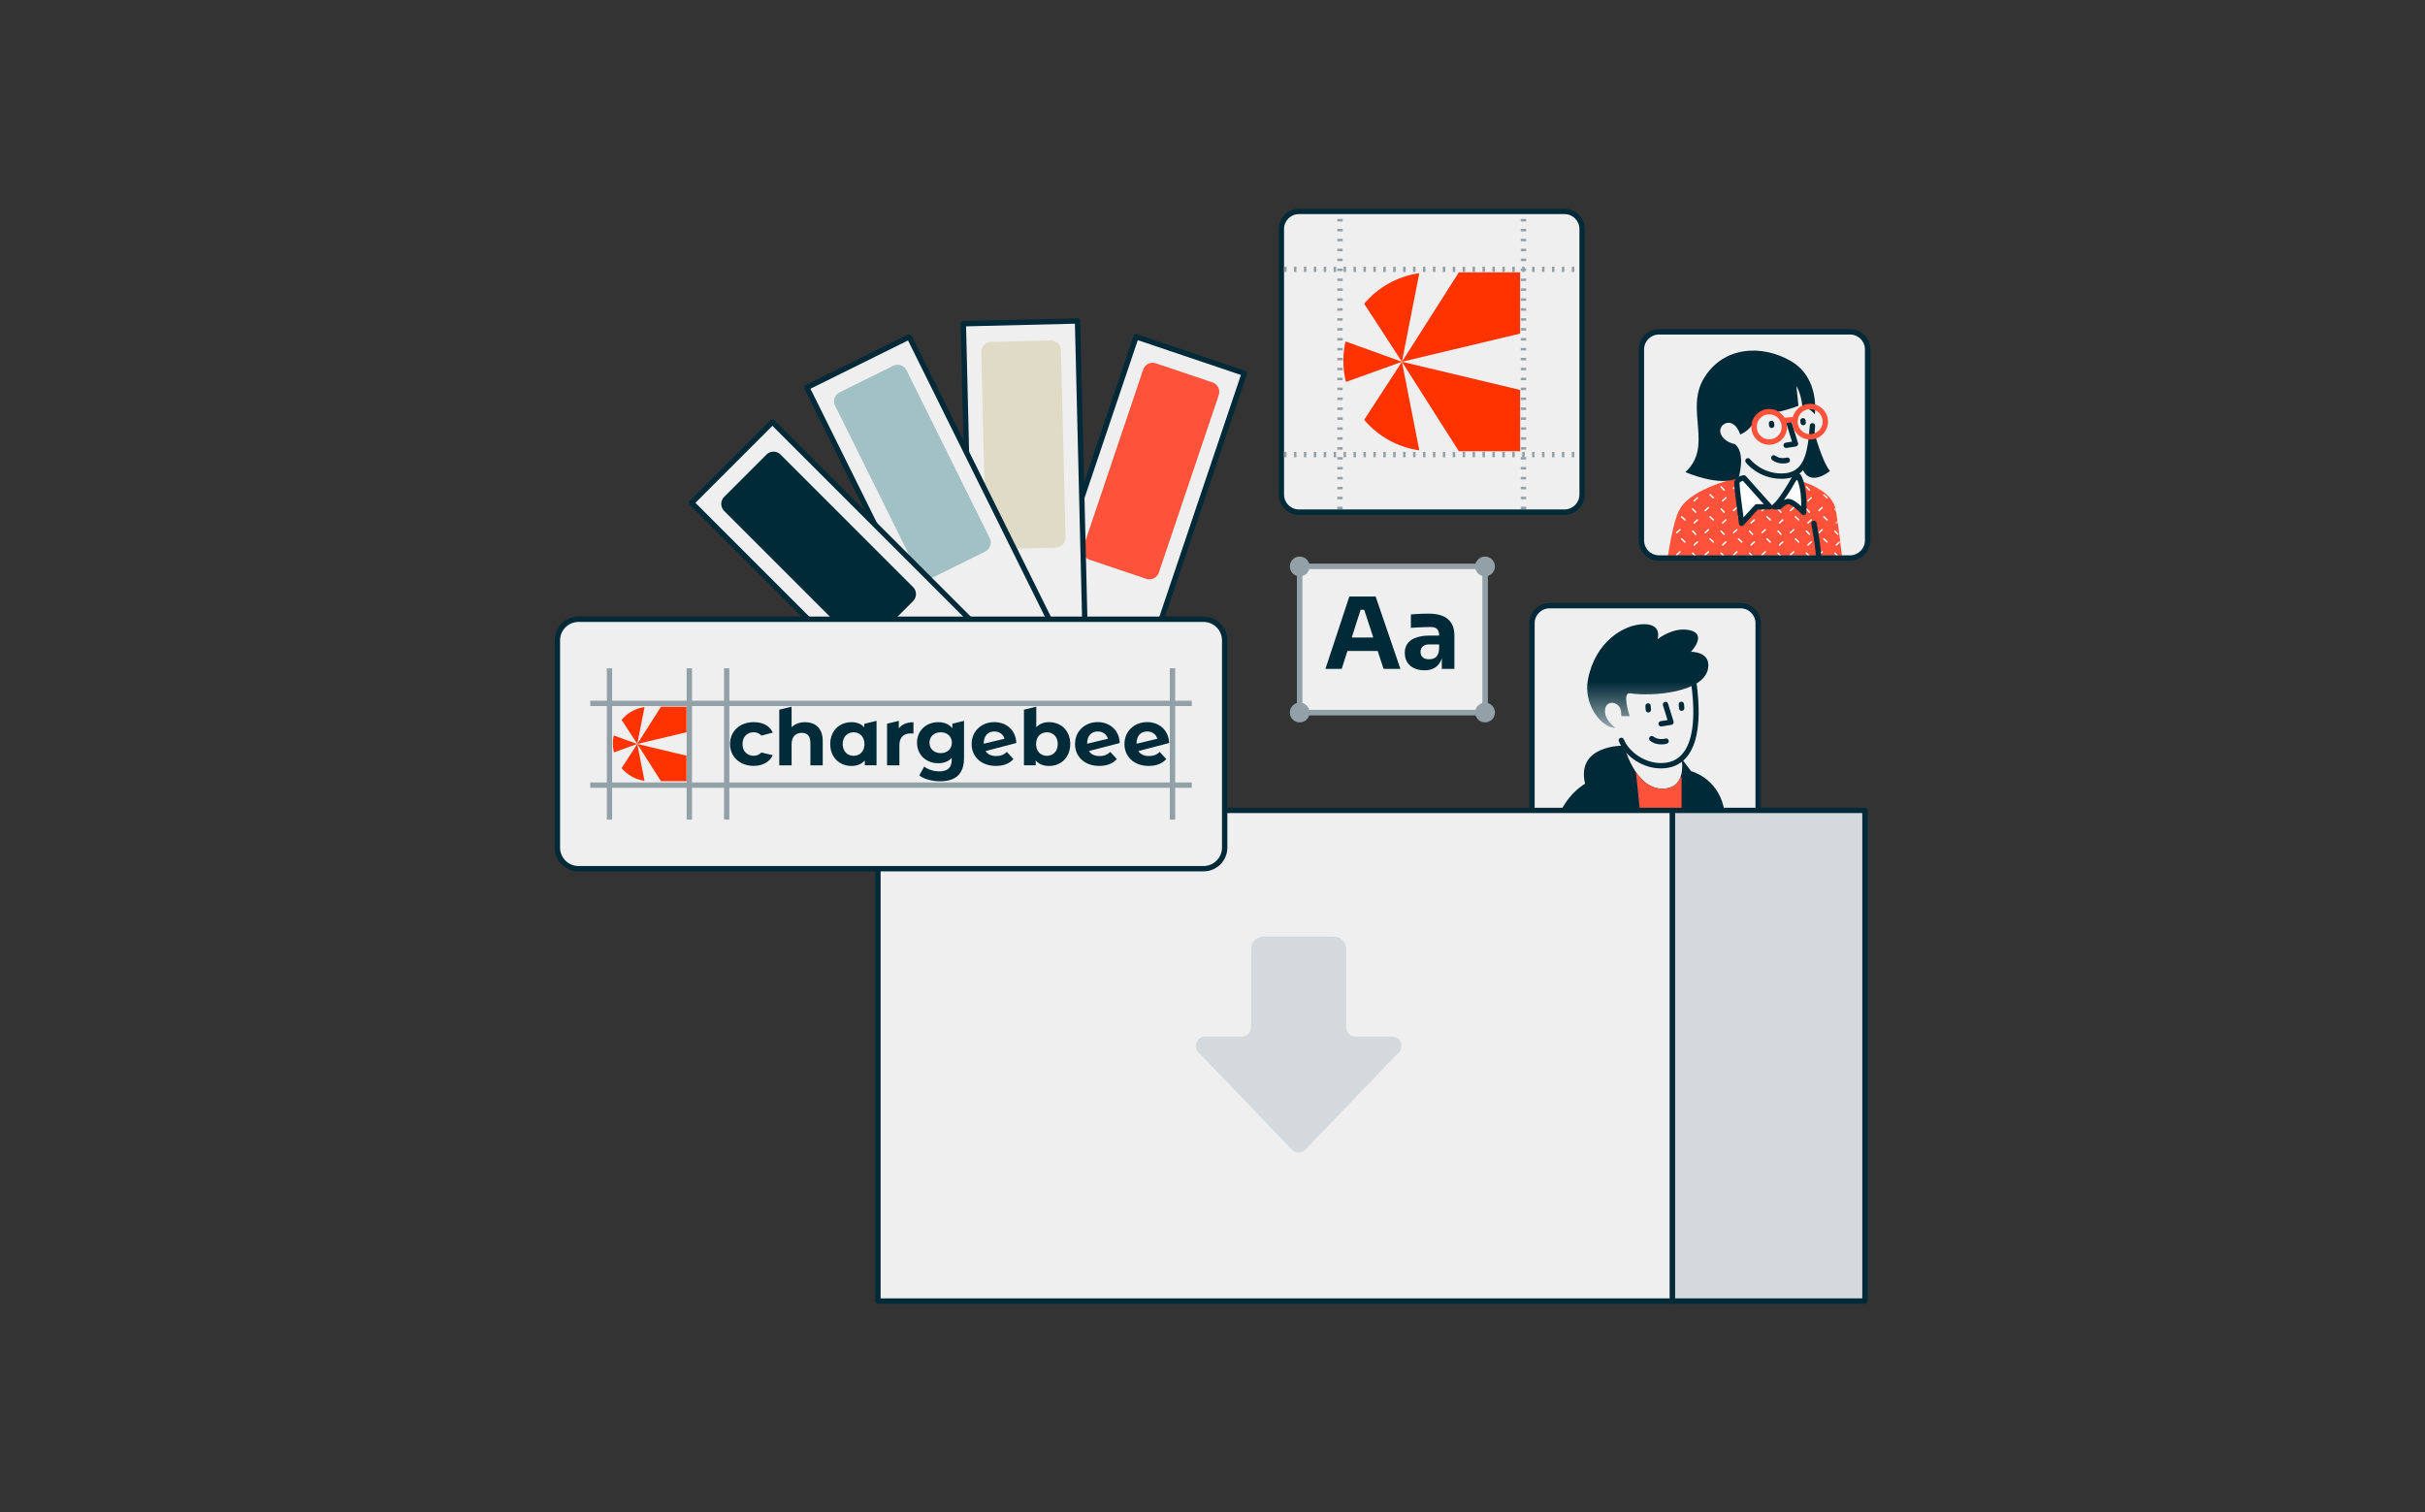 <svg width="824" height="514" viewBox="0 0 824 514" fill="none" xmlns="http://www.w3.org/2000/svg">
<rect x="0" y="0" width="824" height="514" fill="#333333" stroke="none"/>
<path d="M531.626 71.856H441.363C438.071 71.856 435.401 74.525 435.401 77.817V168.08C435.401 171.373 438.071 174.042 441.363 174.042H531.626C534.919 174.042 537.588 171.373 537.588 168.08V77.817C537.588 74.525 534.919 71.856 531.626 71.856Z" fill="#EFEFEF"/>
<path d="M531.626 174.949H441.363C437.573 174.949 434.492 171.869 434.492 168.079V77.816C434.492 74.026 437.573 70.945 441.363 70.945H531.626C535.415 70.945 538.496 74.026 538.496 77.816V168.079C538.496 171.869 535.415 174.949 531.626 174.949ZM441.363 72.763C438.573 72.763 436.31 75.035 436.31 77.816V168.079C436.31 170.869 438.582 173.132 441.363 173.132H531.626C534.416 173.132 536.679 170.86 536.679 168.079V77.816C536.679 75.026 534.407 72.763 531.626 72.763H441.363Z" fill="#012A38"/>
<path d="M534.935 92.431H534.089V90.613H534.935V92.431ZM531.563 92.431H530.718V90.613H531.563V92.431ZM528.191 92.431H527.346V90.613H528.191V92.431ZM524.819 92.431H523.974V90.613H524.819V92.431ZM521.448 92.431H520.603V90.613H521.448V92.431ZM518.076 92.431H517.231V90.613H518.076V92.431ZM514.704 92.431H513.859V90.613H514.704V92.431ZM511.333 92.431H510.488V90.613H511.333V92.431ZM507.961 92.431H507.116V90.613H507.961V92.431ZM504.589 92.431H503.744V90.613H504.589V92.431ZM501.218 92.431H500.373V90.613H501.218V92.431ZM497.846 92.431H497.001V90.613H497.846V92.431ZM494.474 92.431H493.629V90.613H494.474V92.431ZM491.103 92.431H490.257V90.613H491.103V92.431ZM487.731 92.431H486.886V90.613H487.731V92.431ZM484.359 92.431H483.514V90.613H484.359V92.431ZM480.988 92.431H480.142V90.613H480.988V92.431ZM477.616 92.431H476.771V90.613H477.616V92.431ZM474.244 92.431H473.399V90.613H474.244V92.431ZM470.873 92.431H470.027V90.613H470.873V92.431ZM467.501 92.431H466.656V90.613H467.501V92.431ZM464.129 92.431H463.284V90.613H464.129V92.431ZM460.758 92.431H459.912V90.613H460.758V92.431ZM457.386 92.431H456.541V90.613H457.386V92.431ZM454.014 92.431H453.169V90.613H454.014V92.431ZM450.642 92.431H449.797V90.613H450.642V92.431ZM447.271 92.431H446.426V90.613H447.271V92.431ZM443.899 92.431H443.054V90.613H443.899V92.431ZM440.527 92.431H439.682V90.613H440.527V92.431ZM437.156 92.431H436.311V90.613H437.156V92.431Z" fill="#92A1A8"/>
<path d="M456.231 173.038H454.413V172.193H456.231V173.038ZM456.231 169.666H454.413V168.821H456.231V169.666ZM456.231 166.295H454.413V165.45H456.231V166.295ZM456.231 162.923H454.413V162.078H456.231V162.923ZM456.231 159.551H454.413V158.706H456.231V159.551ZM456.231 156.18H454.413V155.334H456.231V156.18ZM456.231 152.808H454.413V151.963H456.231V152.808ZM456.231 149.436H454.413V148.591H456.231V149.436ZM456.231 146.065H454.413V145.219H456.231V146.065ZM456.231 142.693H454.413V141.848H456.231V142.693ZM456.231 139.321H454.413V138.476H456.231V139.321ZM456.231 135.95H454.413V135.104H456.231V135.95ZM456.231 132.578H454.413V131.733H456.231V132.578ZM456.231 129.206H454.413V128.361H456.231V129.206ZM456.231 125.835H454.413V124.989H456.231V125.835ZM456.231 122.463H454.413V121.618H456.231V122.463ZM456.231 119.091H454.413V118.246H456.231V119.091ZM456.231 115.719H454.413V114.874H456.231V115.719ZM456.231 112.348H454.413V111.503H456.231V112.348ZM456.231 108.976H454.413V108.131H456.231V108.976ZM456.231 105.604H454.413V104.759H456.231V105.604ZM456.231 102.233H454.413V101.388H456.231V102.233ZM456.231 98.861H454.413V98.016H456.231V98.861ZM456.231 95.489H454.413V94.644H456.231V95.489ZM456.231 92.118H454.413V91.272H456.231V92.118ZM456.231 88.746H454.413V87.901H456.231V88.746ZM456.231 85.374H454.413V84.529H456.231V85.374ZM456.231 82.003H454.413V81.157H456.231V82.003ZM456.231 78.631H454.413V77.786H456.231V78.631ZM456.231 75.259H454.413V74.414H456.231V75.259Z" fill="#92A1A8"/>
<path d="M518.576 173.038H516.759V172.193H518.576V173.038ZM518.576 169.666H516.759V168.821H518.576V169.666ZM518.576 166.295H516.759V165.45H518.576V166.295ZM518.576 162.923H516.759V162.078H518.576V162.923ZM518.576 159.551H516.759V158.706H518.576V159.551ZM518.576 156.18H516.759V155.334H518.576V156.18ZM518.576 152.808H516.759V151.963H518.576V152.808ZM518.576 149.436H516.759V148.591H518.576V149.436ZM518.576 146.065H516.759V145.219H518.576V146.065ZM518.576 142.693H516.759V141.848H518.576V142.693ZM518.576 139.321H516.759V138.476H518.576V139.321ZM518.576 135.95H516.759V135.104H518.576V135.95ZM518.576 132.578H516.759V131.733H518.576V132.578ZM518.576 129.206H516.759V128.361H518.576V129.206ZM518.576 125.835H516.759V124.989H518.576V125.835ZM518.576 122.463H516.759V121.618H518.576V122.463ZM518.576 119.091H516.759V118.246H518.576V119.091ZM518.576 115.719H516.759V114.874H518.576V115.719ZM518.576 112.348H516.759V111.503H518.576V112.348ZM518.576 108.976H516.759V108.131H518.576V108.976ZM518.576 105.604H516.759V104.759H518.576V105.604ZM518.576 102.233H516.759V101.388H518.576V102.233ZM518.576 98.861H516.759V98.016H518.576V98.861ZM518.576 95.489H516.759V94.644H518.576V95.489ZM518.576 92.118H516.759V91.272H518.576V92.118ZM518.576 88.746H516.759V87.901H518.576V88.746ZM518.576 85.374H516.759V84.529H518.576V85.374ZM518.576 82.003H516.759V81.157H518.576V82.003ZM518.576 78.631H516.759V77.786H518.576V78.631ZM518.576 75.259H516.759V74.414H518.576V75.259Z" fill="#92A1A8"/>
<path d="M534.935 155.4H534.089V153.582H534.935V155.4ZM531.563 155.4H530.718V153.582H531.563V155.4ZM528.191 155.4H527.346V153.582H528.191V155.4ZM524.819 155.4H523.974V153.582H524.819V155.4ZM521.448 155.4H520.603V153.582H521.448V155.4ZM518.076 155.4H517.231V153.582H518.076V155.4ZM514.704 155.4H513.859V153.582H514.704V155.4ZM511.333 155.4H510.488V153.582H511.333V155.4ZM507.961 155.4H507.116V153.582H507.961V155.4ZM504.589 155.4H503.744V153.582H504.589V155.4ZM501.218 155.4H500.373V153.582H501.218V155.4ZM497.846 155.4H497.001V153.582H497.846V155.4ZM494.474 155.4H493.629V153.582H494.474V155.4ZM491.103 155.4H490.257V153.582H491.103V155.4ZM487.731 155.4H486.886V153.582H487.731V155.4ZM484.359 155.4H483.514V153.582H484.359V155.4ZM480.988 155.4H480.142V153.582H480.988V155.4ZM477.616 155.4H476.771V153.582H477.616V155.4ZM474.244 155.4H473.399V153.582H474.244V155.4ZM470.873 155.4H470.027V153.582H470.873V155.4ZM467.501 155.4H466.656V153.582H467.501V155.4ZM464.129 155.4H463.284V153.582H464.129V155.4ZM460.758 155.4H459.912V153.582H460.758V155.4ZM457.386 155.4H456.541V153.582H457.386V155.4ZM454.014 155.4H453.169V153.582H454.014V155.4ZM450.642 155.4H449.797V153.582H450.642V155.4ZM447.271 155.4H446.426V153.582H447.271V155.4ZM443.899 155.4H443.054V153.582H443.899V155.4ZM440.527 155.4H439.682V153.582H440.527V155.4ZM437.156 155.4H436.311V153.582H437.156V155.4Z" fill="#92A1A8"/>
<path d="M476.362 122.947L516.532 113.368V92.547H495.702L476.362 122.956V122.947Z" fill="#FF3300"/>
<path d="M456.459 122.585C456.459 125.075 456.759 127.493 457.341 129.81L476.371 122.949L457.186 116.023C456.723 118.132 456.468 120.322 456.468 122.576L456.459 122.585Z" fill="#FF3300"/>
<path d="M463.539 103.218L476.362 122.949L482.27 92.84C474.781 93.894 468.183 97.702 463.539 103.218Z" fill="#FF3300"/>
<path d="M476.362 122.945L516.532 132.515V153.345H495.702L476.362 122.945Z" fill="#FF3300"/>
<path d="M463.539 142.676L476.363 122.945L482.27 153.045C474.781 151.991 468.183 148.183 463.53 142.666L463.539 142.676Z" fill="#FF3300"/>
<path d="M628.651 112.777H563.708C560.415 112.777 557.746 115.447 557.746 118.739V183.683C557.746 186.975 560.415 189.644 563.708 189.644H628.651C631.944 189.644 634.613 186.975 634.613 183.683V118.739C634.613 115.447 631.944 112.777 628.651 112.777Z" fill="#EFEFEF"/>
<mask id="mask0_1145_5815" style="mask-type:alpha" maskUnits="userSpaceOnUse" x="557" y="112" width="78" height="78">
<path d="M628.651 112.777H563.708C560.415 112.777 557.746 115.447 557.746 118.739V183.683C557.746 186.975 560.415 189.644 563.708 189.644H628.651C631.944 189.644 634.613 186.975 634.613 183.683V118.739C634.613 115.447 631.944 112.777 628.651 112.777Z" fill="#EFEFEF"/>
</mask>
<g mask="url(#mask0_1145_5815)">
<path d="M590.991 162.34C590.991 162.34 574.905 165.53 570.679 173.2C566.453 180.87 563.809 214.36 563.809 214.36H628.561C628.561 214.36 624.99 177.517 623.545 172.409C621.7 165.921 611.648 163.476 611.648 163.476C611.648 163.476 611.685 172.091 602.16 172.019C592.636 171.946 590.991 162.349 590.991 162.349V162.34Z" fill="#FF523B"/>
<mask id="mask1_1145_5815" style="mask-type:alpha" maskUnits="userSpaceOnUse" x="563" y="162" width="66" height="53">
<path d="M590.991 162.344C590.991 162.344 574.905 165.534 570.679 173.204C566.453 180.874 563.809 214.364 563.809 214.364H628.561C628.561 214.364 624.99 177.521 623.545 172.413C621.7 165.924 611.648 163.48 611.648 163.48C611.648 163.48 611.685 172.095 602.16 172.023C592.636 171.95 590.991 162.353 590.991 162.353V162.344Z" fill="#FF523B"/>
</mask>
<g mask="url(#mask1_1145_5815)">
<path d="M623.971 162.932C623.899 162.932 623.835 162.905 623.79 162.85C623.699 162.75 623.699 162.587 623.808 162.487L624.926 161.469C625.026 161.369 625.189 161.387 625.28 161.487C625.371 161.587 625.371 161.751 625.262 161.851L624.144 162.868C624.099 162.914 624.035 162.941 623.981 162.941L623.971 162.932Z" fill="white"/>
<path d="M624.489 166.813C624.417 166.813 624.353 166.786 624.308 166.732L623.29 165.614C623.199 165.514 623.199 165.35 623.308 165.25C623.417 165.159 623.571 165.169 623.671 165.269L624.689 166.386C624.78 166.486 624.78 166.65 624.671 166.75C624.626 166.795 624.562 166.823 624.498 166.823L624.489 166.813Z" fill="white"/>
<path d="M627.707 166.249C627.634 166.249 627.57 166.221 627.525 166.167C627.434 166.067 627.434 165.903 627.543 165.803L628.661 164.786C628.761 164.695 628.925 164.704 629.015 164.804C629.106 164.904 629.106 165.067 628.997 165.167L627.879 166.185C627.834 166.231 627.77 166.258 627.716 166.258L627.707 166.249Z" fill="white"/>
<path d="M623.971 170.44C623.899 170.44 623.835 170.413 623.79 170.358C623.699 170.258 623.699 170.095 623.808 169.995L624.926 168.977C625.026 168.886 625.189 168.895 625.28 168.995C625.371 169.095 625.371 169.259 625.262 169.359L624.144 170.376C624.099 170.422 624.035 170.449 623.981 170.449L623.971 170.44Z" fill="white"/>
<path d="M624.489 174.329C624.417 174.329 624.353 174.302 624.308 174.247L623.29 173.129C623.199 173.029 623.199 172.866 623.308 172.766C623.417 172.666 623.571 172.684 623.671 172.784L624.689 173.902C624.78 174.002 624.78 174.165 624.671 174.265C624.626 174.311 624.562 174.338 624.498 174.338L624.489 174.329Z" fill="white"/>
<path d="M627.707 173.764C627.634 173.764 627.57 173.737 627.525 173.683C627.434 173.583 627.434 173.419 627.543 173.319L628.661 172.301C628.761 172.21 628.925 172.219 629.015 172.319C629.106 172.419 629.106 172.583 628.997 172.683L627.879 173.701C627.834 173.746 627.77 173.773 627.716 173.773L627.707 173.764Z" fill="white"/>
<path d="M623.971 177.956C623.899 177.956 623.835 177.928 623.79 177.874C623.699 177.774 623.699 177.61 623.808 177.51L624.926 176.493C625.026 176.402 625.189 176.411 625.28 176.511C625.371 176.611 625.371 176.774 625.262 176.874L624.144 177.892C624.099 177.938 624.035 177.965 623.981 177.965L623.971 177.956Z" fill="white"/>
<path d="M624.489 181.845C624.417 181.845 624.353 181.817 624.308 181.763L623.29 180.645C623.199 180.545 623.199 180.382 623.308 180.282C623.417 180.191 623.571 180.2 623.671 180.3L624.689 181.418C624.78 181.518 624.78 181.681 624.671 181.781C624.626 181.827 624.562 181.854 624.498 181.854L624.489 181.845Z" fill="white"/>
<path d="M627.707 181.279C627.634 181.279 627.57 181.252 627.525 181.197C627.434 181.097 627.434 180.934 627.543 180.834L628.661 179.816C628.761 179.725 628.925 179.725 629.015 179.834C629.106 179.934 629.106 180.098 628.997 180.198L627.879 181.216C627.834 181.261 627.77 181.288 627.716 181.288L627.707 181.279Z" fill="white"/>
<path d="M623.971 185.467C623.899 185.467 623.835 185.44 623.79 185.385C623.699 185.285 623.699 185.122 623.808 185.022L624.926 184.004C625.026 183.904 625.189 183.922 625.28 184.022C625.371 184.122 625.371 184.286 625.262 184.386L624.144 185.404C624.099 185.449 624.035 185.476 623.981 185.476L623.971 185.467Z" fill="white"/>
<path d="M624.489 189.353C624.417 189.353 624.353 189.325 624.308 189.271L623.29 188.153C623.199 188.053 623.199 187.889 623.308 187.789C623.417 187.699 623.571 187.708 623.671 187.808L624.689 188.925C624.78 189.025 624.78 189.189 624.671 189.289C624.626 189.334 624.562 189.362 624.498 189.362L624.489 189.353Z" fill="white"/>
<path d="M627.707 188.799C627.634 188.799 627.57 188.772 627.525 188.718C627.434 188.618 627.434 188.454 627.543 188.354L628.661 187.336C628.761 187.245 628.925 187.254 629.015 187.354C629.106 187.454 629.106 187.618 628.997 187.718L627.879 188.736C627.834 188.781 627.77 188.809 627.716 188.809L627.707 188.799Z" fill="white"/>
<path d="M614.31 162.932C614.238 162.932 614.174 162.905 614.129 162.85C614.038 162.75 614.038 162.587 614.147 162.487L615.265 161.469C615.365 161.369 615.528 161.387 615.619 161.487C615.71 161.587 615.71 161.751 615.601 161.851L614.483 162.868C614.438 162.914 614.374 162.941 614.31 162.941V162.932Z" fill="white"/>
<path d="M614.829 166.813C614.756 166.813 614.693 166.786 614.647 166.732L613.63 165.614C613.539 165.514 613.539 165.35 613.648 165.25C613.748 165.159 613.911 165.169 614.002 165.269L615.02 166.386C615.111 166.486 615.111 166.65 615.002 166.75C614.956 166.795 614.893 166.823 614.829 166.823V166.813Z" fill="white"/>
<path d="M618.047 166.249C617.974 166.249 617.91 166.221 617.865 166.167C617.774 166.067 617.774 165.903 617.883 165.803L619.001 164.786C619.101 164.695 619.264 164.704 619.355 164.804C619.446 164.904 619.446 165.067 619.337 165.167L618.219 166.185C618.174 166.231 618.11 166.258 618.047 166.258V166.249Z" fill="white"/>
<path d="M614.31 170.44C614.238 170.44 614.174 170.413 614.129 170.358C614.038 170.258 614.038 170.095 614.147 169.995L615.265 168.977C615.365 168.886 615.528 168.895 615.619 168.995C615.71 169.095 615.71 169.259 615.601 169.359L614.483 170.376C614.438 170.422 614.374 170.449 614.31 170.449V170.44Z" fill="white"/>
<path d="M620.827 169.422C620.763 169.422 620.699 169.395 620.654 169.349L619.545 168.313C619.445 168.222 619.436 168.059 619.545 167.95C619.645 167.85 619.8 167.84 619.909 167.95L621.017 168.986C621.117 169.076 621.127 169.24 621.017 169.349C620.972 169.404 620.899 169.422 620.836 169.422H620.827Z" fill="white"/>
<path d="M614.829 174.329C614.756 174.329 614.693 174.302 614.647 174.247L613.63 173.129C613.539 173.029 613.539 172.866 613.648 172.766C613.748 172.666 613.911 172.684 614.002 172.784L615.02 173.902C615.111 174.002 615.111 174.165 615.002 174.265C614.956 174.311 614.893 174.338 614.829 174.338V174.329Z" fill="white"/>
<path d="M618.047 173.764C617.974 173.764 617.91 173.737 617.865 173.683C617.774 173.583 617.774 173.419 617.883 173.319L619.001 172.301C619.101 172.21 619.264 172.219 619.355 172.319C619.446 172.419 619.446 172.583 619.337 172.683L618.219 173.701C618.174 173.746 618.11 173.773 618.047 173.773V173.764Z" fill="white"/>
<path d="M614.31 177.956C614.238 177.956 614.174 177.928 614.129 177.874C614.038 177.774 614.038 177.61 614.147 177.51L615.265 176.493C615.365 176.402 615.528 176.411 615.619 176.511C615.71 176.611 615.71 176.774 615.601 176.874L614.483 177.892C614.438 177.938 614.374 177.965 614.31 177.965V177.956Z" fill="white"/>
<path d="M620.827 176.934C620.763 176.934 620.699 176.906 620.654 176.861L619.545 175.825C619.445 175.734 619.436 175.57 619.545 175.461C619.645 175.361 619.8 175.352 619.909 175.461L621.017 176.497C621.117 176.588 621.127 176.752 621.017 176.861C620.972 176.915 620.899 176.934 620.836 176.934H620.827Z" fill="white"/>
<path d="M614.829 181.845C614.756 181.845 614.693 181.817 614.647 181.763L613.63 180.645C613.539 180.545 613.539 180.382 613.648 180.282C613.748 180.191 613.911 180.2 614.002 180.3L615.02 181.418C615.111 181.518 615.111 181.681 615.002 181.781C614.956 181.827 614.893 181.854 614.829 181.854V181.845Z" fill="white"/>
<path d="M618.047 181.279C617.974 181.279 617.91 181.252 617.865 181.197C617.774 181.097 617.774 180.934 617.883 180.834L619.001 179.816C619.101 179.725 619.264 179.725 619.355 179.834C619.446 179.934 619.446 180.098 619.337 180.198L618.219 181.216C618.174 181.261 618.11 181.288 618.047 181.288V181.279Z" fill="white"/>
<path d="M614.31 185.467C614.238 185.467 614.174 185.44 614.129 185.385C614.038 185.285 614.038 185.122 614.147 185.022L615.265 184.004C615.365 183.904 615.528 183.922 615.619 184.022C615.71 184.122 615.71 184.286 615.601 184.386L614.483 185.404C614.438 185.449 614.374 185.476 614.31 185.476V185.467Z" fill="white"/>
<path d="M620.827 184.443C620.763 184.443 620.699 184.415 620.654 184.37L619.545 183.325C619.445 183.234 619.436 183.07 619.545 182.961C619.645 182.861 619.8 182.852 619.909 182.961L621.017 184.006C621.117 184.097 621.127 184.261 621.017 184.37C620.972 184.424 620.899 184.443 620.836 184.443H620.827Z" fill="white"/>
<path d="M614.829 189.353C614.756 189.353 614.693 189.325 614.647 189.271L613.63 188.153C613.539 188.053 613.539 187.889 613.648 187.789C613.748 187.699 613.911 187.708 614.002 187.808L615.02 188.925C615.111 189.025 615.111 189.189 615.002 189.289C614.956 189.334 614.893 189.362 614.829 189.362V189.353Z" fill="white"/>
<path d="M618.047 188.799C617.974 188.799 617.91 188.772 617.865 188.718C617.774 188.618 617.774 188.454 617.883 188.354L619.001 187.336C619.101 187.245 619.264 187.254 619.355 187.354C619.446 187.454 619.446 187.618 619.337 187.718L618.219 188.736C618.174 188.781 618.11 188.809 618.047 188.809V188.799Z" fill="white"/>
<path d="M604.651 162.932C604.578 162.932 604.515 162.905 604.469 162.85C604.378 162.75 604.378 162.587 604.488 162.487L605.605 161.469C605.705 161.369 605.869 161.387 605.96 161.487C606.051 161.587 606.051 161.751 605.942 161.851L604.824 162.868C604.778 162.914 604.715 162.941 604.651 162.941V162.932Z" fill="white"/>
<path d="M605.158 166.813C605.086 166.813 605.022 166.786 604.976 166.732L603.959 165.614C603.868 165.514 603.868 165.35 603.977 165.25C604.077 165.159 604.24 165.169 604.331 165.269L605.349 166.386C605.44 166.486 605.44 166.65 605.331 166.75C605.285 166.795 605.222 166.823 605.158 166.823V166.813Z" fill="white"/>
<path d="M608.376 166.249C608.303 166.249 608.239 166.221 608.194 166.167C608.103 166.067 608.103 165.903 608.212 165.803L609.33 164.786C609.43 164.695 609.594 164.704 609.684 164.804C609.775 164.904 609.775 165.067 609.666 165.167L608.548 166.185C608.503 166.231 608.439 166.258 608.376 166.258V166.249Z" fill="white"/>
<path d="M604.651 170.44C604.578 170.44 604.515 170.413 604.469 170.358C604.378 170.258 604.378 170.095 604.488 169.995L605.605 168.977C605.705 168.886 605.869 168.895 605.96 168.995C606.051 169.095 606.051 169.259 605.942 169.359L604.824 170.376C604.778 170.422 604.715 170.449 604.651 170.449V170.44Z" fill="white"/>
<path d="M611.166 169.422C611.103 169.422 611.039 169.395 610.994 169.349L609.885 168.313C609.785 168.222 609.776 168.059 609.885 167.95C609.985 167.85 610.14 167.84 610.249 167.95L611.357 168.986C611.457 169.076 611.466 169.24 611.357 169.349C611.312 169.404 611.239 169.422 611.176 169.422H611.166Z" fill="white"/>
<path d="M605.158 174.329C605.086 174.329 605.022 174.302 604.976 174.247L603.959 173.129C603.868 173.029 603.868 172.866 603.977 172.766C604.077 172.666 604.24 172.684 604.331 172.784L605.349 173.902C605.44 174.002 605.44 174.165 605.331 174.265C605.285 174.311 605.222 174.338 605.158 174.338V174.329Z" fill="white"/>
<path d="M608.376 173.764C608.303 173.764 608.239 173.737 608.194 173.683C608.103 173.583 608.103 173.419 608.212 173.319L609.33 172.301C609.43 172.21 609.594 172.219 609.684 172.319C609.775 172.419 609.775 172.583 609.666 172.683L608.548 173.701C608.503 173.746 608.439 173.773 608.376 173.773V173.764Z" fill="white"/>
<path d="M604.651 177.956C604.578 177.956 604.515 177.928 604.469 177.874C604.378 177.774 604.378 177.61 604.488 177.51L605.605 176.493C605.705 176.402 605.869 176.411 605.96 176.511C606.051 176.611 606.051 176.774 605.942 176.874L604.824 177.892C604.778 177.938 604.715 177.965 604.651 177.965V177.956Z" fill="white"/>
<path d="M611.166 176.934C611.103 176.934 611.039 176.906 610.994 176.861L609.885 175.825C609.785 175.734 609.776 175.57 609.885 175.461C609.985 175.361 610.14 175.352 610.249 175.461L611.357 176.497C611.457 176.588 611.466 176.752 611.357 176.861C611.312 176.915 611.239 176.934 611.176 176.934H611.166Z" fill="white"/>
<path d="M605.158 181.845C605.086 181.845 605.022 181.817 604.976 181.763L603.959 180.645C603.868 180.545 603.868 180.382 603.977 180.282C604.077 180.191 604.24 180.2 604.331 180.3L605.349 181.418C605.44 181.518 605.44 181.681 605.331 181.781C605.285 181.827 605.222 181.854 605.158 181.854V181.845Z" fill="white"/>
<path d="M608.376 181.279C608.303 181.279 608.239 181.252 608.194 181.197C608.103 181.097 608.103 180.934 608.212 180.834L609.33 179.816C609.43 179.725 609.594 179.725 609.684 179.834C609.775 179.934 609.775 180.098 609.666 180.198L608.548 181.216C608.503 181.261 608.439 181.288 608.376 181.288V181.279Z" fill="white"/>
<path d="M604.651 185.467C604.578 185.467 604.515 185.44 604.469 185.385C604.378 185.285 604.378 185.122 604.488 185.022L605.605 184.004C605.705 183.904 605.869 183.922 605.96 184.022C606.051 184.122 606.051 184.286 605.942 184.386L604.824 185.404C604.778 185.449 604.715 185.476 604.651 185.476V185.467Z" fill="white"/>
<path d="M611.166 184.443C611.103 184.443 611.039 184.415 610.994 184.37L609.885 183.325C609.785 183.234 609.776 183.07 609.885 182.961C609.985 182.861 610.14 182.852 610.249 182.961L611.357 184.006C611.457 184.097 611.466 184.261 611.357 184.37C611.312 184.424 611.239 184.443 611.176 184.443H611.166Z" fill="white"/>
<path d="M605.158 189.353C605.086 189.353 605.022 189.325 604.976 189.271L603.959 188.153C603.868 188.053 603.868 187.889 603.977 187.789C604.077 187.699 604.24 187.708 604.331 187.808L605.349 188.925C605.44 189.025 605.44 189.189 605.331 189.289C605.285 189.334 605.222 189.362 605.158 189.362V189.353Z" fill="white"/>
<path d="M608.376 188.799C608.303 188.799 608.239 188.772 608.194 188.718C608.103 188.618 608.103 188.454 608.212 188.354L609.33 187.336C609.43 187.245 609.594 187.254 609.684 187.354C609.775 187.454 609.775 187.618 609.666 187.718L608.548 188.736C608.503 188.781 608.439 188.809 608.376 188.809V188.799Z" fill="white"/>
<path d="M594.99 162.932C594.917 162.932 594.854 162.905 594.808 162.85C594.717 162.75 594.717 162.587 594.826 162.487L595.944 161.469C596.044 161.369 596.208 161.387 596.299 161.487C596.39 161.587 596.39 161.751 596.281 161.851L595.163 162.868C595.117 162.914 595.054 162.941 594.999 162.941L594.99 162.932Z" fill="white"/>
<path d="M595.498 166.813C595.425 166.813 595.362 166.786 595.316 166.732L594.298 165.614C594.208 165.514 594.208 165.35 594.317 165.25C594.417 165.159 594.58 165.169 594.671 165.269L595.689 166.386C595.78 166.486 595.78 166.65 595.671 166.75C595.625 166.795 595.562 166.823 595.507 166.823L595.498 166.813Z" fill="white"/>
<path d="M598.716 166.249C598.643 166.249 598.579 166.221 598.534 166.167C598.443 166.067 598.443 165.903 598.552 165.803L599.67 164.786C599.77 164.695 599.933 164.704 600.024 164.804C600.115 164.904 600.115 165.067 600.006 165.167L598.888 166.185C598.843 166.231 598.779 166.258 598.716 166.258V166.249Z" fill="white"/>
<path d="M594.99 170.44C594.917 170.44 594.854 170.413 594.808 170.358C594.717 170.258 594.717 170.095 594.826 169.995L595.944 168.977C596.044 168.886 596.208 168.895 596.299 168.995C596.39 169.095 596.39 169.259 596.281 169.359L595.163 170.376C595.117 170.422 595.054 170.449 594.999 170.449L594.99 170.44Z" fill="white"/>
<path d="M601.506 169.422C601.443 169.422 601.388 169.395 601.334 169.349L600.225 168.313C600.125 168.222 600.116 168.059 600.225 167.95C600.325 167.85 600.479 167.84 600.588 167.95L601.697 168.986C601.797 169.076 601.806 169.24 601.697 169.349C601.652 169.404 601.579 169.422 601.515 169.422H601.506Z" fill="white"/>
<path d="M595.498 174.329C595.425 174.329 595.362 174.302 595.316 174.247L594.298 173.129C594.208 173.029 594.208 172.866 594.317 172.766C594.417 172.666 594.58 172.684 594.671 172.784L595.689 173.902C595.78 174.002 595.78 174.165 595.671 174.265C595.625 174.311 595.562 174.338 595.507 174.338L595.498 174.329Z" fill="white"/>
<path d="M598.716 173.764C598.643 173.764 598.579 173.737 598.534 173.683C598.443 173.583 598.443 173.419 598.552 173.319L599.67 172.301C599.77 172.21 599.933 172.219 600.024 172.319C600.115 172.419 600.115 172.583 600.006 172.683L598.888 173.701C598.843 173.746 598.779 173.773 598.716 173.773V173.764Z" fill="white"/>
<path d="M594.99 177.956C594.917 177.956 594.854 177.928 594.808 177.874C594.717 177.774 594.717 177.61 594.826 177.51L595.944 176.493C596.044 176.402 596.208 176.411 596.299 176.511C596.39 176.611 596.39 176.774 596.281 176.874L595.163 177.892C595.117 177.938 595.054 177.965 594.999 177.965L594.99 177.956Z" fill="white"/>
<path d="M601.506 176.934C601.443 176.934 601.388 176.906 601.334 176.861L600.225 175.825C600.125 175.734 600.116 175.57 600.225 175.461C600.325 175.361 600.479 175.352 600.588 175.461L601.697 176.497C601.797 176.588 601.806 176.752 601.697 176.861C601.652 176.915 601.579 176.934 601.515 176.934H601.506Z" fill="white"/>
<path d="M595.498 181.845C595.425 181.845 595.362 181.817 595.316 181.763L594.298 180.645C594.208 180.545 594.208 180.382 594.317 180.282C594.417 180.191 594.58 180.2 594.671 180.3L595.689 181.418C595.78 181.518 595.78 181.681 595.671 181.781C595.625 181.827 595.562 181.854 595.507 181.854L595.498 181.845Z" fill="white"/>
<path d="M598.716 181.279C598.643 181.279 598.579 181.252 598.534 181.197C598.443 181.097 598.443 180.934 598.552 180.834L599.67 179.816C599.77 179.725 599.933 179.725 600.024 179.834C600.115 179.934 600.115 180.098 600.006 180.198L598.888 181.216C598.843 181.261 598.779 181.288 598.716 181.288V181.279Z" fill="white"/>
<path d="M594.99 185.467C594.917 185.467 594.854 185.44 594.808 185.385C594.717 185.285 594.717 185.122 594.826 185.022L595.944 184.004C596.044 183.904 596.208 183.922 596.299 184.022C596.39 184.122 596.39 184.286 596.281 184.386L595.163 185.404C595.117 185.449 595.054 185.476 594.999 185.476L594.99 185.467Z" fill="white"/>
<path d="M601.506 184.443C601.443 184.443 601.388 184.415 601.334 184.37L600.225 183.325C600.125 183.234 600.116 183.07 600.225 182.961C600.325 182.861 600.479 182.852 600.588 182.961L601.697 184.006C601.797 184.097 601.806 184.261 601.697 184.37C601.652 184.424 601.579 184.443 601.515 184.443H601.506Z" fill="white"/>
<path d="M595.498 189.353C595.425 189.353 595.362 189.325 595.316 189.271L594.298 188.153C594.208 188.053 594.208 187.889 594.317 187.789C594.417 187.699 594.58 187.708 594.671 187.808L595.689 188.925C595.78 189.025 595.78 189.189 595.671 189.289C595.625 189.334 595.562 189.362 595.507 189.362L595.498 189.353Z" fill="white"/>
<path d="M598.716 188.799C598.643 188.799 598.579 188.772 598.534 188.718C598.443 188.618 598.443 188.454 598.552 188.354L599.67 187.336C599.77 187.245 599.933 187.254 600.024 187.354C600.115 187.454 600.115 187.618 600.006 187.718L598.888 188.736C598.843 188.781 598.779 188.809 598.716 188.809V188.799Z" fill="white"/>
<path d="M585.319 162.932C585.246 162.932 585.183 162.905 585.137 162.85C585.046 162.75 585.046 162.587 585.156 162.487L586.273 161.469C586.373 161.369 586.537 161.387 586.628 161.487C586.719 161.587 586.719 161.751 586.61 161.851L585.492 162.868C585.446 162.914 585.383 162.941 585.319 162.941V162.932Z" fill="white"/>
<path d="M585.838 166.813C585.765 166.813 585.702 166.786 585.656 166.732L584.638 165.614C584.547 165.514 584.547 165.35 584.656 165.25C584.756 165.159 584.92 165.169 585.011 165.269L586.029 166.386C586.12 166.486 586.12 166.65 586.011 166.75C585.965 166.795 585.902 166.823 585.838 166.823V166.813Z" fill="white"/>
<path d="M589.055 166.249C588.983 166.249 588.919 166.221 588.874 166.167C588.783 166.067 588.783 165.903 588.892 165.803L590.01 164.786C590.11 164.695 590.273 164.704 590.364 164.804C590.455 164.904 590.455 165.067 590.346 165.167L589.228 166.185C589.183 166.231 589.119 166.258 589.055 166.258V166.249Z" fill="white"/>
<path d="M585.319 170.44C585.246 170.44 585.183 170.413 585.137 170.358C585.046 170.258 585.046 170.095 585.156 169.995L586.273 168.977C586.373 168.886 586.537 168.895 586.628 168.995C586.719 169.095 586.719 169.259 586.61 169.359L585.492 170.376C585.446 170.422 585.383 170.449 585.319 170.449V170.44Z" fill="white"/>
<path d="M591.835 169.422C591.772 169.422 591.708 169.395 591.663 169.349L590.554 168.313C590.454 168.222 590.445 168.059 590.554 167.95C590.654 167.85 590.808 167.84 590.918 167.95L592.026 168.986C592.126 169.076 592.135 169.24 592.026 169.349C591.981 169.404 591.908 169.422 591.845 169.422H591.835Z" fill="white"/>
<path d="M585.838 174.329C585.765 174.329 585.702 174.302 585.656 174.247L584.638 173.129C584.547 173.029 584.547 172.866 584.656 172.766C584.756 172.666 584.92 172.684 585.011 172.784L586.029 173.902C586.12 174.002 586.12 174.165 586.011 174.265C585.965 174.311 585.902 174.338 585.838 174.338V174.329Z" fill="white"/>
<path d="M589.055 173.764C588.983 173.764 588.919 173.737 588.874 173.683C588.783 173.583 588.783 173.419 588.892 173.319L590.01 172.301C590.11 172.21 590.273 172.219 590.364 172.319C590.455 172.419 590.455 172.583 590.346 172.683L589.228 173.701C589.183 173.746 589.119 173.773 589.055 173.773V173.764Z" fill="white"/>
<path d="M585.319 177.956C585.246 177.956 585.183 177.928 585.137 177.874C585.046 177.774 585.046 177.61 585.156 177.51L586.273 176.493C586.373 176.402 586.537 176.411 586.628 176.511C586.719 176.611 586.719 176.774 586.61 176.874L585.492 177.892C585.446 177.938 585.383 177.965 585.319 177.965V177.956Z" fill="white"/>
<path d="M591.835 176.934C591.772 176.934 591.708 176.906 591.663 176.861L590.554 175.825C590.454 175.734 590.445 175.57 590.554 175.461C590.654 175.361 590.808 175.352 590.918 175.461L592.026 176.497C592.126 176.588 592.135 176.752 592.026 176.861C591.981 176.915 591.908 176.934 591.845 176.934H591.835Z" fill="white"/>
<path d="M585.838 181.845C585.765 181.845 585.702 181.817 585.656 181.763L584.638 180.645C584.547 180.545 584.547 180.382 584.656 180.282C584.756 180.191 584.92 180.2 585.011 180.3L586.029 181.418C586.12 181.518 586.12 181.681 586.011 181.781C585.965 181.827 585.902 181.854 585.838 181.854V181.845Z" fill="white"/>
<path d="M589.055 181.279C588.983 181.279 588.919 181.252 588.874 181.197C588.783 181.097 588.783 180.934 588.892 180.834L590.01 179.816C590.11 179.725 590.273 179.725 590.364 179.834C590.455 179.934 590.455 180.098 590.346 180.198L589.228 181.216C589.183 181.261 589.119 181.288 589.055 181.288V181.279Z" fill="white"/>
<path d="M585.319 185.467C585.246 185.467 585.183 185.44 585.137 185.385C585.046 185.285 585.046 185.122 585.156 185.022L586.273 184.004C586.373 183.904 586.537 183.922 586.628 184.022C586.719 184.122 586.719 184.286 586.61 184.386L585.492 185.404C585.446 185.449 585.383 185.476 585.319 185.476V185.467Z" fill="white"/>
<path d="M591.835 184.443C591.772 184.443 591.708 184.415 591.663 184.37L590.554 183.325C590.454 183.234 590.445 183.07 590.554 182.961C590.654 182.861 590.808 182.852 590.918 182.961L592.026 184.006C592.126 184.097 592.135 184.261 592.026 184.37C591.981 184.424 591.908 184.443 591.845 184.443H591.835Z" fill="white"/>
<path d="M585.838 189.353C585.765 189.353 585.702 189.325 585.656 189.271L584.638 188.153C584.547 188.053 584.547 187.889 584.656 187.789C584.756 187.699 584.92 187.708 585.011 187.808L586.029 188.925C586.12 189.025 586.12 189.189 586.011 189.289C585.965 189.334 585.902 189.362 585.838 189.362V189.353Z" fill="white"/>
<path d="M589.055 188.799C588.983 188.799 588.919 188.772 588.874 188.718C588.783 188.618 588.783 188.454 588.892 188.354L590.01 187.336C590.11 187.245 590.273 187.254 590.364 187.354C590.455 187.454 590.455 187.618 590.346 187.718L589.228 188.736C589.183 188.781 589.119 188.809 589.055 188.809V188.799Z" fill="white"/>
<path d="M575.66 162.932C575.587 162.932 575.524 162.905 575.478 162.85C575.387 162.75 575.387 162.587 575.496 162.487L576.614 161.469C576.714 161.369 576.878 161.387 576.969 161.487C577.059 161.587 577.059 161.751 576.95 161.851L575.833 162.868C575.787 162.914 575.724 162.941 575.66 162.941V162.932Z" fill="white"/>
<path d="M576.178 166.813C576.105 166.813 576.041 166.786 575.996 166.732L574.978 165.614C574.887 165.514 574.887 165.35 574.996 165.25C575.096 165.159 575.26 165.169 575.351 165.269L576.369 166.386C576.46 166.486 576.46 166.65 576.35 166.75C576.305 166.795 576.241 166.823 576.178 166.823V166.813Z" fill="white"/>
<path d="M579.394 166.249C579.322 166.249 579.258 166.221 579.213 166.167C579.122 166.067 579.122 165.903 579.231 165.803L580.349 164.786C580.449 164.695 580.612 164.704 580.703 164.804C580.794 164.904 580.794 165.067 580.685 165.167L579.567 166.185C579.522 166.231 579.458 166.258 579.394 166.258V166.249Z" fill="white"/>
<path d="M575.66 170.44C575.587 170.44 575.524 170.413 575.478 170.358C575.387 170.258 575.387 170.095 575.496 169.995L576.614 168.977C576.714 168.886 576.878 168.895 576.969 168.995C577.059 169.095 577.059 169.259 576.95 169.359L575.833 170.376C575.787 170.422 575.724 170.449 575.66 170.449V170.44Z" fill="white"/>
<path d="M582.175 169.422C582.112 169.422 582.048 169.395 582.003 169.349L580.894 168.313C580.794 168.222 580.785 168.059 580.894 167.95C580.994 167.85 581.148 167.84 581.257 167.95L582.366 168.986C582.466 169.076 582.475 169.24 582.366 169.349C582.321 169.404 582.248 169.422 582.184 169.422H582.175Z" fill="white"/>
<path d="M576.178 174.329C576.105 174.329 576.041 174.302 575.996 174.247L574.978 173.129C574.887 173.029 574.887 172.866 574.996 172.766C575.096 172.666 575.26 172.684 575.351 172.784L576.369 173.902C576.46 174.002 576.46 174.165 576.35 174.265C576.305 174.311 576.241 174.338 576.178 174.338V174.329Z" fill="white"/>
<path d="M579.394 173.764C579.322 173.764 579.258 173.737 579.213 173.683C579.122 173.583 579.122 173.419 579.231 173.319L580.349 172.301C580.449 172.21 580.612 172.219 580.703 172.319C580.794 172.419 580.794 172.583 580.685 172.683L579.567 173.701C579.522 173.746 579.458 173.773 579.394 173.773V173.764Z" fill="white"/>
<path d="M575.66 177.956C575.587 177.956 575.524 177.928 575.478 177.874C575.387 177.774 575.387 177.61 575.496 177.51L576.614 176.493C576.714 176.402 576.878 176.411 576.969 176.511C577.059 176.611 577.059 176.774 576.95 176.874L575.833 177.892C575.787 177.938 575.724 177.965 575.66 177.965V177.956Z" fill="white"/>
<path d="M582.175 176.934C582.112 176.934 582.048 176.906 582.003 176.861L580.894 175.825C580.794 175.734 580.785 175.57 580.894 175.461C580.994 175.361 581.148 175.352 581.257 175.461L582.366 176.497C582.466 176.588 582.475 176.752 582.366 176.861C582.321 176.915 582.248 176.934 582.184 176.934H582.175Z" fill="white"/>
<path d="M576.178 181.845C576.105 181.845 576.041 181.817 575.996 181.763L574.978 180.645C574.887 180.545 574.887 180.382 574.996 180.282C575.096 180.191 575.26 180.2 575.351 180.3L576.369 181.418C576.46 181.518 576.46 181.681 576.35 181.781C576.305 181.827 576.241 181.854 576.178 181.854V181.845Z" fill="white"/>
<path d="M579.394 181.279C579.322 181.279 579.258 181.252 579.213 181.197C579.122 181.097 579.122 180.934 579.231 180.834L580.349 179.816C580.449 179.725 580.612 179.725 580.703 179.834C580.794 179.934 580.794 180.098 580.685 180.198L579.567 181.216C579.522 181.261 579.458 181.288 579.394 181.288V181.279Z" fill="white"/>
<path d="M575.66 185.467C575.587 185.467 575.524 185.44 575.478 185.385C575.387 185.285 575.387 185.122 575.496 185.022L576.614 184.004C576.714 183.904 576.878 183.922 576.969 184.022C577.059 184.122 577.059 184.286 576.95 184.386L575.833 185.404C575.787 185.449 575.724 185.476 575.66 185.476V185.467Z" fill="white"/>
<path d="M582.175 184.443C582.112 184.443 582.048 184.415 582.003 184.37L580.894 183.325C580.794 183.234 580.785 183.07 580.894 182.961C580.994 182.861 581.148 182.852 581.257 182.961L582.366 184.006C582.466 184.097 582.475 184.261 582.366 184.37C582.321 184.424 582.248 184.443 582.184 184.443H582.175Z" fill="white"/>
<path d="M576.178 189.353C576.105 189.353 576.041 189.325 575.996 189.271L574.978 188.153C574.887 188.053 574.887 187.889 574.996 187.789C575.096 187.699 575.26 187.708 575.351 187.808L576.369 188.925C576.46 189.025 576.46 189.189 576.35 189.289C576.305 189.334 576.241 189.362 576.178 189.362V189.353Z" fill="white"/>
<path d="M579.394 188.799C579.322 188.799 579.258 188.772 579.213 188.718C579.122 188.618 579.122 188.454 579.231 188.354L580.349 187.336C580.449 187.245 580.612 187.254 580.703 187.354C580.794 187.454 580.794 187.618 580.685 187.718L579.567 188.736C579.522 188.781 579.458 188.809 579.394 188.809V188.799Z" fill="white"/>
<path d="M565.999 162.932C565.926 162.932 565.862 162.905 565.817 162.85C565.726 162.75 565.726 162.587 565.835 162.487L566.953 161.469C567.053 161.369 567.217 161.387 567.307 161.487C567.398 161.587 567.398 161.751 567.289 161.851L566.171 162.868C566.126 162.914 566.062 162.941 565.999 162.941V162.932Z" fill="white"/>
<path d="M566.517 166.813C566.444 166.813 566.38 166.786 566.335 166.732L565.317 165.614C565.226 165.514 565.226 165.35 565.335 165.25C565.444 165.159 565.599 165.169 565.699 165.269L566.717 166.386C566.807 166.486 566.807 166.65 566.698 166.75C566.653 166.795 566.589 166.823 566.535 166.823L566.517 166.813Z" fill="white"/>
<path d="M569.725 166.249C569.653 166.249 569.589 166.221 569.544 166.167C569.453 166.067 569.453 165.903 569.562 165.803L570.68 164.786C570.78 164.695 570.943 164.704 571.034 164.804C571.125 164.904 571.125 165.067 571.016 165.167L569.898 166.185C569.853 166.231 569.789 166.258 569.725 166.258V166.249Z" fill="white"/>
<path d="M565.999 170.44C565.926 170.44 565.862 170.413 565.817 170.358C565.726 170.258 565.726 170.095 565.835 169.995L566.953 168.977C567.053 168.886 567.217 168.895 567.307 168.995C567.398 169.095 567.398 169.259 567.289 169.359L566.171 170.376C566.126 170.422 566.062 170.449 565.999 170.449V170.44Z" fill="white"/>
<path d="M572.514 169.422C572.451 169.422 572.387 169.395 572.333 169.349L571.224 168.313C571.124 168.222 571.115 168.059 571.224 167.95C571.324 167.85 571.478 167.84 571.587 167.95L572.696 168.986C572.796 169.076 572.805 169.24 572.696 169.349C572.651 169.404 572.578 169.422 572.514 169.422Z" fill="white"/>
<path d="M566.517 174.329C566.444 174.329 566.38 174.302 566.335 174.247L565.317 173.129C565.226 173.029 565.226 172.866 565.335 172.766C565.444 172.666 565.599 172.684 565.699 172.784L566.717 173.902C566.807 174.002 566.807 174.165 566.698 174.265C566.653 174.311 566.589 174.338 566.535 174.338L566.517 174.329Z" fill="white"/>
<path d="M569.725 173.764C569.653 173.764 569.589 173.737 569.544 173.683C569.453 173.583 569.453 173.419 569.562 173.319L570.68 172.301C570.78 172.21 570.943 172.219 571.034 172.319C571.125 172.419 571.125 172.583 571.016 172.683L569.898 173.701C569.853 173.746 569.789 173.773 569.725 173.773V173.764Z" fill="white"/>
<path d="M565.999 177.956C565.926 177.956 565.862 177.928 565.817 177.874C565.726 177.774 565.726 177.61 565.835 177.51L566.953 176.493C567.053 176.402 567.217 176.411 567.307 176.511C567.398 176.611 567.398 176.774 567.289 176.874L566.171 177.892C566.126 177.938 566.062 177.965 565.999 177.965V177.956Z" fill="white"/>
<path d="M572.514 176.934C572.451 176.934 572.387 176.906 572.333 176.861L571.224 175.825C571.124 175.734 571.115 175.57 571.224 175.461C571.324 175.361 571.478 175.352 571.587 175.461L572.696 176.497C572.796 176.588 572.805 176.752 572.696 176.861C572.651 176.915 572.578 176.934 572.514 176.934Z" fill="white"/>
<path d="M566.517 181.845C566.444 181.845 566.38 181.817 566.335 181.763L565.317 180.645C565.226 180.545 565.226 180.382 565.335 180.282C565.444 180.191 565.599 180.2 565.699 180.3L566.717 181.418C566.807 181.518 566.807 181.681 566.698 181.781C566.653 181.827 566.589 181.854 566.535 181.854L566.517 181.845Z" fill="white"/>
<path d="M569.725 181.279C569.653 181.279 569.589 181.252 569.544 181.197C569.453 181.097 569.453 180.934 569.562 180.834L570.68 179.816C570.78 179.725 570.943 179.725 571.034 179.834C571.125 179.934 571.125 180.098 571.016 180.198L569.898 181.216C569.853 181.261 569.789 181.288 569.725 181.288V181.279Z" fill="white"/>
<path d="M565.999 185.467C565.926 185.467 565.862 185.44 565.817 185.385C565.726 185.285 565.726 185.122 565.835 185.022L566.953 184.004C567.053 183.904 567.217 183.922 567.307 184.022C567.398 184.122 567.398 184.286 567.289 184.386L566.171 185.404C566.126 185.449 566.062 185.476 565.999 185.476V185.467Z" fill="white"/>
<path d="M572.514 184.443C572.451 184.443 572.387 184.415 572.333 184.37L571.224 183.325C571.124 183.234 571.115 183.07 571.224 182.961C571.324 182.861 571.478 182.852 571.587 182.961L572.696 184.006C572.796 184.097 572.805 184.261 572.696 184.37C572.651 184.424 572.578 184.443 572.514 184.443Z" fill="white"/>
<path d="M566.517 189.353C566.444 189.353 566.38 189.325 566.335 189.271L565.317 188.153C565.226 188.053 565.226 187.889 565.335 187.789C565.444 187.699 565.599 187.708 565.699 187.808L566.717 188.925C566.807 189.025 566.807 189.189 566.698 189.289C566.653 189.334 566.589 189.362 566.535 189.362L566.517 189.353Z" fill="white"/>
<path d="M569.725 188.799C569.653 188.799 569.589 188.772 569.544 188.718C569.453 188.618 569.453 188.454 569.562 188.354L570.68 187.336C570.78 187.245 570.943 187.254 571.034 187.354C571.125 187.454 571.125 187.618 571.016 187.718L569.898 188.736C569.853 188.781 569.789 188.809 569.725 188.809V188.799Z" fill="white"/>
</g>
<path d="M592.553 162.391L601.351 172.233H596.952L591.79 177.877C591.79 177.877 590.027 165.208 590.181 163.99C590.336 162.772 592.563 162.391 592.563 162.391H592.553Z" fill="white"/>
<path d="M591.79 178.784C591.7 178.784 591.609 178.775 591.518 178.747C591.182 178.638 590.936 178.357 590.891 178.002C590.591 175.866 589.119 165.152 589.273 163.879C589.5 162.043 592.109 161.544 592.399 161.498C592.708 161.444 593.026 161.553 593.235 161.789L602.033 171.631C602.269 171.895 602.333 172.277 602.187 172.604C602.042 172.931 601.715 173.14 601.36 173.14H597.361L592.463 178.484C592.29 178.675 592.045 178.775 591.79 178.775V178.784ZM592.245 163.398C591.636 163.579 591.109 163.888 591.082 164.106C591.009 164.815 591.681 170.359 592.427 175.839L596.289 171.622C596.462 171.431 596.707 171.331 596.962 171.331H599.324L592.245 163.407V163.398Z" fill="#012A38"/>
<path d="M609.612 162.69C609.612 162.69 605.486 170.279 602.887 172.242H604.659C604.659 172.242 605.795 170.751 607.494 170.442C609.194 170.133 612.856 174.123 612.856 174.123C612.856 174.123 613.538 166.153 611.102 161.809L609.621 162.672L609.612 162.69Z" fill="white"/>
<path d="M612.865 175.039C612.62 175.039 612.375 174.939 612.193 174.748C610.448 172.849 608.285 171.231 607.658 171.34C606.34 171.576 605.395 172.785 605.386 172.794C605.213 173.012 604.95 173.148 604.668 173.148H602.896C602.505 173.148 602.16 172.903 602.032 172.53C601.905 172.158 602.032 171.749 602.341 171.513C604.341 169.995 607.694 164.315 608.812 162.252C608.903 162.079 609.048 161.943 609.221 161.861L610.639 161.034C610.848 160.907 611.102 160.88 611.339 160.943C611.575 161.007 611.775 161.161 611.893 161.379C614.438 165.905 613.792 173.876 613.765 174.212C613.738 174.575 613.492 174.875 613.156 174.993C613.056 175.03 612.965 175.039 612.865 175.039V175.039ZM607.667 169.522C609.012 169.522 610.757 170.849 612.038 172.022C612.066 169.695 611.902 165.842 610.721 163.097L610.284 163.352C609.794 164.233 608.021 167.378 606.149 169.931C606.504 169.759 606.904 169.622 607.331 169.55C607.44 169.531 607.549 169.522 607.658 169.522H607.667Z" fill="#012A38"/>
<path d="M618.091 213.957C617.655 213.957 617.273 213.648 617.2 213.203C617.182 213.121 616.846 211.122 616.246 204.842C615.892 201.18 616.283 199.035 616.655 196.963C616.946 195.336 617.228 193.8 617.182 191.492C617.091 186.193 615.483 178.141 615.465 178.06C615.365 177.569 615.683 177.087 616.174 176.987C616.664 176.887 617.146 177.205 617.246 177.696C617.31 178.032 618.909 185.993 619 191.455C619.045 193.936 618.736 195.636 618.436 197.281C618.073 199.326 617.719 201.252 618.046 204.669C618.636 210.858 618.982 212.885 618.982 212.903C619.064 213.394 618.736 213.867 618.237 213.948C618.182 213.948 618.137 213.957 618.082 213.957H618.091Z" fill="#012A38"/>
<path d="M605.359 162.721C597.516 162.721 593.39 157.377 593.217 157.15C592.917 156.75 592.999 156.177 593.399 155.877C593.799 155.577 594.371 155.659 594.671 156.05C594.726 156.114 598.461 160.903 605.359 160.903C613.102 160.903 614.22 154.16 614.956 144.635C614.992 144.136 615.419 143.763 615.928 143.799C616.428 143.836 616.801 144.272 616.764 144.772C616.146 152.769 615.374 162.721 605.35 162.721H605.359Z" fill="#012A38"/>
<path d="M592.035 140.874C592.035 140.874 600.223 142.055 611.102 137.92L610.402 131.231C610.402 131.231 611.938 133.376 612.474 138.384C612.474 138.384 614.492 138.229 616.673 140.783C616.673 140.783 618.445 128.568 608.657 122.788C598.869 116.99 585.637 117.599 579.021 128.469C572.405 139.338 582.311 151.652 572.687 160.44C572.687 160.44 584.628 165.712 590.781 162.34C590.781 162.34 593.326 154.07 589.536 150.952C589.536 150.952 585.501 150.225 584.619 147.135C583.738 144.055 588.981 140.965 591.326 147.653C591.326 147.653 596.861 145.827 597.333 138.384" fill="#012A38"/>
<path d="M616.346 146.5C616.346 146.5 619.182 156.997 621.799 160.059C621.799 160.059 615.41 165.467 612.675 159.796" fill="#012A38"/>
<path d="M606.923 152.237C606.487 152.237 606.096 151.918 606.024 151.473C605.951 150.973 606.287 150.51 606.778 150.437L608.914 150.101L607.023 143.985C606.878 143.503 607.141 142.994 607.623 142.849C608.105 142.703 608.614 142.967 608.759 143.448L610.958 150.573C611.04 150.828 611.004 151.101 610.858 151.319C610.722 151.546 610.486 151.691 610.231 151.737L607.051 152.237C607.005 152.237 606.96 152.246 606.905 152.246L606.923 152.237Z" fill="#012A38"/>
<path d="M612.73 144.521C612.293 144.521 611.903 144.202 611.83 143.757L611.73 143.13C611.648 142.63 611.985 142.167 612.484 142.094C612.984 142.012 613.448 142.358 613.52 142.848L613.62 143.475C613.702 143.975 613.366 144.439 612.866 144.511C612.821 144.511 612.766 144.521 612.721 144.521H612.73Z" fill="#012A38"/>
<path d="M602.015 145.454C601.561 145.454 601.179 145.117 601.116 144.663L601.034 144.018C600.97 143.518 601.316 143.063 601.815 143C602.315 142.936 602.77 143.281 602.833 143.781L602.915 144.427C602.979 144.926 602.633 145.381 602.134 145.444C602.097 145.444 602.052 145.444 602.015 145.444V145.454Z" fill="#012A38"/>
<path d="M601.169 151.146C597.816 151.146 595.099 148.419 595.099 145.075C595.099 141.73 597.825 139.004 601.169 139.004C604.514 139.004 607.24 141.73 607.24 145.075C607.24 148.419 604.514 151.146 601.169 151.146ZM601.169 140.812C598.825 140.812 596.916 142.721 596.916 145.066C596.916 147.41 598.825 149.319 601.169 149.319C603.514 149.319 605.423 147.41 605.423 145.066C605.423 142.721 603.514 140.812 601.169 140.812Z" fill="#FF523B"/>
<path d="M615.075 149.368C611.721 149.368 609.004 146.642 609.004 143.297C609.004 139.953 611.73 137.227 615.075 137.227C618.419 137.227 621.146 139.953 621.146 143.297C621.146 146.642 618.419 149.368 615.075 149.368V149.368ZM615.075 139.035C612.73 139.035 610.822 140.944 610.822 143.288C610.822 145.633 612.73 147.542 615.075 147.542C617.42 147.542 619.328 145.633 619.328 143.288C619.328 140.944 617.42 139.035 615.075 139.035V139.035Z" fill="#FF523B"/>
<path d="M605.85 143.818C605.387 143.818 604.987 143.463 604.941 142.982C604.896 142.482 605.268 142.046 605.768 142L609.885 141.655C610.385 141.618 610.83 141.982 610.867 142.482C610.912 142.982 610.54 143.418 610.04 143.463L605.923 143.809C605.923 143.809 605.868 143.809 605.85 143.809V143.818Z" fill="#FF523B"/>
<path d="M605.778 157.504C604.733 157.504 603.388 157.268 602.161 156.323C601.761 156.014 601.688 155.45 601.997 155.05C602.306 154.65 602.87 154.578 603.269 154.887C604.923 156.159 607.032 155.541 607.05 155.532C607.532 155.387 608.041 155.65 608.186 156.132C608.331 156.613 608.077 157.113 607.595 157.268C607.532 157.286 606.796 157.513 605.778 157.513V157.504Z" fill="#022A38"/>
</g>
<path d="M628.642 190.552H563.708C559.918 190.552 556.837 187.471 556.837 183.681V118.738C556.837 114.948 559.918 111.867 563.708 111.867H628.642C632.432 111.867 635.513 114.948 635.513 118.738V183.672C635.513 187.462 632.432 190.543 628.642 190.543V190.552ZM563.708 113.685C560.917 113.685 558.655 115.957 558.655 118.738V183.672C558.655 186.462 560.927 188.725 563.708 188.725H628.642C631.432 188.725 633.695 186.453 633.695 183.672V118.738C633.695 115.948 631.423 113.685 628.642 113.685H563.708V113.685Z" fill="#012A38"/>
<path d="M591.454 205.84H526.511C523.218 205.84 520.549 208.509 520.549 211.802V276.745C520.549 280.038 523.218 282.707 526.511 282.707H591.454C594.747 282.707 597.416 280.038 597.416 276.745V211.802C597.416 208.509 594.747 205.84 591.454 205.84Z" fill="#EFEFEF"/>
<path d="M591.454 283.605H526.52C522.73 283.605 519.649 280.524 519.649 276.735V211.8C519.649 208.011 522.73 204.93 526.52 204.93H591.454C595.244 204.93 598.325 208.011 598.325 211.8V276.735C598.325 280.524 595.244 283.605 591.454 283.605ZM526.52 206.738C523.73 206.738 521.467 209.01 521.467 211.791V276.726C521.467 279.516 523.739 281.779 526.52 281.779H591.454C594.244 281.779 596.507 279.507 596.507 276.726V211.791C596.507 209.001 594.235 206.738 591.454 206.738H526.52Z" fill="#012A38"/>
<path d="M564.308 261.135C558.328 261.135 552.212 257.181 550.085 251.937C549.894 251.474 550.122 250.938 550.585 250.756C551.049 250.565 551.576 250.792 551.767 251.256C553.602 255.782 559.11 259.326 564.308 259.326C567.407 259.326 569.788 258.335 571.579 256.3C575.132 252.274 576.195 244.422 574.75 232.971C574.687 232.471 575.041 232.016 575.541 231.953C576.041 231.889 576.495 232.244 576.559 232.743C578.077 244.731 576.859 253.055 572.951 257.499C570.815 259.917 567.916 261.144 564.317 261.144L564.308 261.135Z" fill="#012A38"/>
<path d="M564.444 246.875C564.008 246.875 563.617 246.557 563.544 246.112C563.462 245.612 563.808 245.148 564.299 245.076L566.616 244.712L565.062 239.695C564.917 239.214 565.18 238.705 565.662 238.559C566.143 238.414 566.652 238.678 566.798 239.159L568.661 245.176C568.743 245.43 568.706 245.703 568.561 245.921C568.425 246.148 568.188 246.293 567.934 246.339L564.58 246.866C564.535 246.866 564.489 246.875 564.435 246.875H564.444Z" fill="#012A38"/>
<path d="M564.499 252.99C563.399 252.99 561.99 252.744 560.7 251.744C560.3 251.435 560.227 250.872 560.536 250.472C560.845 250.072 561.409 250 561.808 250.309C563.581 251.672 565.834 251.008 565.862 250.999C566.343 250.854 566.852 251.117 566.998 251.599C567.143 252.081 566.889 252.581 566.407 252.735C566.343 252.753 565.571 252.99 564.499 252.99V252.99Z" fill="#022A38"/>
<path d="M545.378 242.151C544.996 237.561 550.131 238.17 550.712 241.351C550.849 242.087 550.931 242.305 550.931 243.387H553.766C553.766 243.387 550.967 235.171 553.893 235.616C561.545 236.789 578.713 235.335 580.34 227.401C581.594 221.33 574.551 221.512 574.551 221.512C574.551 221.512 580.294 215.577 574.187 214.178C568.58 212.896 563.218 217.24 563.218 217.24C563.218 217.24 564.99 212.133 558.637 212.133C551.912 212.133 542.042 217.967 539.561 231C537.971 239.352 544.069 247.367 548.904 247.367C548.904 247.367 545.614 244.959 545.387 242.16V242.142L545.378 242.151Z" fill="url(#paint0_linear_1145_5815)"/>
<path d="M560.099 242.143C559.627 242.143 559.227 241.779 559.19 241.298L559.09 239.98C559.054 239.48 559.427 239.044 559.926 239.008C560.435 238.962 560.863 239.344 560.899 239.844L560.999 241.161C561.035 241.661 560.663 242.098 560.163 242.134C560.135 242.134 560.117 242.134 560.099 242.134V242.143Z" fill="#012A38"/>
<path d="M571.423 241.597C570.951 241.597 570.551 241.234 570.515 240.752L570.415 239.425C570.378 238.925 570.751 238.489 571.251 238.453C571.741 238.407 572.187 238.789 572.223 239.289L572.323 240.616C572.359 241.116 571.987 241.552 571.487 241.588C571.469 241.588 571.441 241.588 571.423 241.588V241.597Z" fill="#012A38"/>
<path d="M538.597 266.352C535.444 252.983 551.857 253.392 551.857 253.392C551.857 253.392 555.356 267.615 564.453 268.015C573.55 268.415 571.378 257.782 571.378 257.782L574.623 262.08C574.623 262.08 583.284 264.243 585.646 274.086C588.009 283.937 589.782 311.565 589.782 311.565H525.129C524.783 305.349 526.828 294.17 527.51 286.264C528.192 278.348 531.281 272.541 535.698 268.505C540.115 264.47 550.921 260.244 550.921 260.244" fill="#012A38"/>
<path d="M571.379 264.225L571.061 263.961C570.279 266.224 568.47 268.196 564.453 268.015C560.664 267.851 557.865 265.279 555.865 262.344L561.045 311.556H571.379V264.216V264.225Z" fill="#FF523B"/>
<path d="M633.704 275.426H568.233V442.156H633.704V275.426Z" fill="#D3D9DC"/>
<path d="M633.704 443.056H568.233C567.733 443.056 567.324 442.647 567.324 442.147V275.417C567.324 274.917 567.733 274.508 568.233 274.508H633.704C634.204 274.508 634.612 274.917 634.612 275.417V442.147C634.612 442.647 634.204 443.056 633.704 443.056V443.056ZM569.142 441.238H632.795V276.325H569.142V441.238V441.238Z" fill="#012A38"/>
<path d="M386.032 114.439L340.985 247.984L377.765 260.391L422.811 126.845L386.032 114.439Z" fill="#EFEFEF"/>
<path d="M377.766 261.312C377.666 261.312 377.566 261.294 377.475 261.266L340.696 248.861C340.223 248.697 339.969 248.189 340.123 247.707L385.182 114.166C385.255 113.939 385.427 113.748 385.636 113.639C385.855 113.53 386.1 113.521 386.327 113.594L423.107 125.999C423.579 126.163 423.834 126.672 423.679 127.153L378.63 260.694C378.557 260.921 378.384 261.112 378.175 261.221C378.048 261.284 377.912 261.312 377.775 261.312H377.766ZM342.141 247.425L377.194 259.249L421.662 127.426L386.609 115.602L342.132 247.425H342.141Z" fill="#012A38"/>
<path d="M388.458 125.577L368.098 185.934C367.503 187.699 368.451 189.611 370.215 190.207L389.496 196.71C391.261 197.305 393.174 196.358 393.769 194.593L414.128 134.236C414.723 132.471 413.775 130.559 412.011 129.963L392.73 123.46C390.966 122.865 389.053 123.812 388.458 125.577Z" fill="#FF523B"/>
<path d="M366.145 109.082L327.341 110.023L330.76 250.92L369.563 249.979L366.145 109.082Z" fill="#EFEFEF"/>
<path d="M330.744 251.828C330.508 251.828 330.289 251.737 330.117 251.574C329.944 251.41 329.844 251.183 329.835 250.938L326.418 110.045C326.418 109.8 326.5 109.572 326.672 109.4C326.836 109.227 327.063 109.127 327.309 109.118L366.115 108.182C366.606 108.146 367.033 108.564 367.042 109.073L370.459 249.965C370.468 250.465 370.077 250.883 369.568 250.892L330.762 251.828H330.744V251.828ZM328.263 110.908L331.635 249.983L368.623 249.084L365.251 110.009L328.263 110.908V110.908Z" fill="#012A38"/>
<path d="M357.06 115.698L336.717 116.192C334.856 116.237 333.383 117.783 333.428 119.644L334.974 183.324C335.019 185.185 336.565 186.658 338.426 186.613L358.768 186.119C360.63 186.074 362.102 184.528 362.057 182.667L360.512 118.987C360.467 117.125 358.921 115.653 357.06 115.698Z" fill="#E0DBC6"/>
<path d="M308.945 114.465L274.166 131.699L336.744 257.983L371.523 240.749L308.945 114.465Z" fill="#EFEFEF"/>
<path d="M336.741 258.903C336.641 258.903 336.541 258.885 336.45 258.858C336.223 258.785 336.032 258.613 335.923 258.404L273.351 132.115C273.124 131.67 273.315 131.125 273.76 130.898L308.54 113.667C308.758 113.558 309.004 113.539 309.231 113.621C309.458 113.694 309.649 113.867 309.758 114.076L372.33 240.364C372.557 240.809 372.366 241.354 371.921 241.582L337.14 258.813C337.013 258.876 336.877 258.903 336.741 258.903V258.903ZM275.387 132.115L337.149 256.777L370.303 240.355L308.54 115.693L275.387 132.115Z" fill="#012A38"/>
<path d="M303.515 124.304L285.283 133.339C283.614 134.166 282.932 136.189 283.759 137.857L312.042 194.932C312.868 196.601 314.891 197.283 316.56 196.456L334.792 187.421C336.461 186.595 337.143 184.572 336.316 182.903L308.033 125.828C307.207 124.16 305.184 123.477 303.515 124.304Z" fill="#A2C1C4"/>
<path d="M262.454 143.428L235.008 170.875L334.666 270.533L362.113 243.087L262.454 143.428Z" fill="#EFEFEF"/>
<path d="M334.67 271.436C334.433 271.436 334.206 271.346 334.025 271.173L234.364 171.513C234.01 171.158 234.01 170.586 234.364 170.231L261.811 142.785C262.165 142.431 262.737 142.431 263.092 142.785L362.752 242.445C363.106 242.8 363.106 243.372 362.752 243.727L335.306 271.173C335.124 271.355 334.897 271.436 334.661 271.436H334.67ZM236.291 170.877L334.661 269.246L360.825 243.082L262.456 144.712L236.291 170.877V170.877Z" fill="#012A38"/>
<path d="M260.451 154.477L246.063 168.866C244.746 170.183 244.746 172.317 246.063 173.634L291.104 218.676C292.421 219.992 294.556 219.992 295.873 218.676L310.261 204.287C311.578 202.971 311.578 200.836 310.261 199.519L265.22 154.477C263.903 153.161 261.768 153.161 260.451 154.477Z" fill="#012A38"/>
<path d="M568.233 275.426H298.316V442.156H568.233V275.426Z" fill="#EFEFEF"/>
<path d="M568.232 443.056H298.316C297.816 443.056 297.407 442.647 297.407 442.147V275.417C297.407 274.917 297.816 274.508 298.316 274.508H568.232C568.732 274.508 569.141 274.917 569.141 275.417V442.147C569.141 442.647 568.732 443.056 568.232 443.056V443.056ZM299.225 441.238H567.324V276.325H299.225V441.238V441.238Z" fill="#012A38"/>
<path fill-rule="evenodd" clip-rule="evenodd" d="M457.431 322.476C457.431 320.177 455.568 318.305 453.26 318.305H429.276C426.968 318.305 425.105 320.168 425.105 322.476V349.168C425.105 350.895 423.705 352.294 421.979 352.294H409.446C406.692 352.294 405.284 355.602 407.192 357.593L439.019 390.719C440.246 392 442.3 392 443.526 390.719L475.353 357.593C477.261 355.602 475.853 352.294 473.099 352.294H460.567C458.84 352.294 457.44 350.895 457.44 349.168V322.476H457.431Z" fill="#D3D9DC"/>
<path d="M408.974 210.457H196.558C192.603 210.457 189.396 213.663 189.396 217.618V288.06C189.396 292.015 192.603 295.222 196.558 295.222H408.974C412.929 295.222 416.135 292.015 416.135 288.06V217.618C416.135 213.663 412.929 210.457 408.974 210.457Z" fill="#EFEFEF"/>
<path d="M408.974 296.129H196.558C192.104 296.129 188.487 292.512 188.487 288.059V217.617C188.487 213.164 192.104 209.547 196.558 209.547H408.974C413.427 209.547 417.044 213.164 417.044 217.617V288.059C417.044 292.512 413.427 296.129 408.974 296.129V296.129ZM196.558 211.364C193.104 211.364 190.305 214.173 190.305 217.617V288.059C190.305 291.503 193.113 294.312 196.558 294.312H408.974C412.418 294.312 415.226 291.503 415.226 288.059V217.617C415.226 214.164 412.418 211.364 408.974 211.364H196.558Z" fill="#012A38"/>
<path d="M404.957 238.129H200.565V239.947H404.957V238.129Z" fill="#92A1A8"/>
<path d="M208.009 227.117H206.191V278.547H208.009V227.117Z" fill="#92A1A8"/>
<path d="M235.137 227.117H233.319V278.547H235.137V227.117Z" fill="#92A1A8"/>
<path d="M247.832 227.117H246.015V278.547H247.832V227.117Z" fill="#92A1A8"/>
<path d="M399.314 227.117H397.496V278.547H399.314V227.117Z" fill="#92A1A8"/>
<path d="M404.957 265.91H200.565V267.728H404.957V265.91Z" fill="#92A1A8"/>
<path d="M248.051 252.861C248.051 248.508 251.404 245.418 256.112 245.418C259.138 245.418 261.528 246.618 262.583 248.962L258.72 249.989C258.002 249.208 257.093 248.853 256.085 248.853C253.958 248.853 252.295 250.335 252.295 252.852C252.295 255.369 253.958 256.851 256.085 256.851C257.084 256.851 257.993 256.515 258.711 255.733L262.574 256.651C261.519 258.941 259.138 260.277 256.112 260.277C251.413 260.277 248.051 257.187 248.051 252.834V252.861Z" fill="#022B39"/>
<path d="M279.559 251.819V260.089H275.37V252.464C275.37 250.129 274.297 249.056 272.443 249.056C270.426 249.056 268.981 250.292 268.981 252.955V260.098H264.791V241.186L268.981 240.168V247.148C270.108 246.021 271.725 245.43 273.57 245.43C276.978 245.43 279.559 247.42 279.559 251.819V251.819Z" fill="#022B39"/>
<path d="M297.844 244.961V260.084H293.845V258.42C292.8 259.684 291.264 260.302 289.337 260.302C285.257 260.302 282.112 257.403 282.112 252.858C282.112 248.314 285.257 245.424 289.337 245.424C291.11 245.424 292.618 245.988 293.663 247.169V245.997L297.853 244.97L297.844 244.961ZM293.736 252.858C293.736 250.359 292.127 248.86 290.055 248.86C287.983 248.86 286.347 250.359 286.347 252.858C286.347 255.358 287.956 256.857 290.055 256.857C292.155 256.857 293.736 255.358 293.736 252.858Z" fill="#022B39"/>
<path d="M310.386 245.426V249.297C310.041 249.27 309.768 249.243 309.45 249.243C307.142 249.243 305.606 250.506 305.606 253.269V260.094H301.416V245.944L305.415 244.98V247.561C306.433 246.162 308.15 245.444 310.386 245.444V245.426Z" fill="#022B39"/>
<path d="M327.572 244.961V257.666C327.572 263.037 324.672 265.509 319.465 265.509C316.729 265.509 314.067 264.837 312.376 263.519L314.039 260.511C315.275 261.501 317.284 262.147 319.138 262.147C322.091 262.147 323.382 260.801 323.382 258.202V257.584C322.282 258.793 320.692 259.384 318.82 259.384C314.821 259.384 311.595 256.621 311.595 252.404C311.595 248.187 314.821 245.424 318.82 245.424C320.837 245.424 322.5 246.097 323.6 247.497V245.952L327.572 244.979V244.961ZM323.437 252.404C323.437 250.277 321.855 248.86 319.647 248.86C317.438 248.86 315.83 250.287 315.83 252.404C315.83 254.522 317.438 255.948 319.647 255.948C321.855 255.948 323.437 254.522 323.437 252.404Z" fill="#022B39"/>
<path d="M334.896 255.24C335.587 256.366 336.832 256.939 338.504 256.939C340.04 256.939 341.14 256.485 342.13 255.539L344.357 257.957C343.012 259.493 341.004 260.293 338.395 260.293C333.397 260.293 330.152 257.148 330.152 252.849C330.152 248.551 333.433 245.406 337.886 245.406C341.876 245.406 345.184 248.069 345.348 252.513L334.896 255.23M334.26 252.749L341.322 251.068C340.922 249.587 339.631 248.587 337.886 248.587C335.796 248.587 334.26 249.914 334.26 252.749V252.749Z" fill="#022B39"/>
<path d="M370.031 255.24C370.722 256.366 371.967 256.939 373.639 256.939C375.166 256.939 376.275 256.485 377.265 255.539L379.492 257.957C378.147 259.493 376.138 260.293 373.53 260.293C368.532 260.293 365.287 257.148 365.287 252.849C365.287 248.551 368.568 245.406 373.021 245.406C377.011 245.406 380.319 248.069 380.482 252.513L370.031 255.23M369.395 252.749L376.456 251.068C376.057 249.587 374.766 248.587 373.021 248.587C370.931 248.587 369.395 249.914 369.395 252.749V252.749Z" fill="#022B39"/>
<path d="M386.826 255.24C387.517 256.366 388.762 256.939 390.434 256.939C391.97 256.939 393.07 256.485 394.06 255.539L396.287 257.957C394.942 259.493 392.933 260.293 390.325 260.293C385.326 260.293 382.082 257.148 382.082 252.849C382.082 248.551 385.363 245.406 389.816 245.406C393.815 245.406 397.114 248.069 397.277 252.513L386.826 255.23M386.19 252.749L393.251 251.068C392.851 249.587 391.561 248.587 389.816 248.587C387.726 248.587 386.19 249.914 386.19 252.749V252.749Z" fill="#022B39"/>
<path d="M363.66 252.861C363.66 257.396 360.516 260.305 356.462 260.305C354.527 260.305 352.973 259.687 351.927 258.423V260.086H347.929V241.183L352.118 240.156V247.163C353.191 245.982 354.672 245.418 356.472 245.418C360.525 245.418 363.669 248.317 363.669 252.852L363.66 252.861ZM359.416 252.861C359.416 250.362 357.835 248.863 355.735 248.863C353.636 248.863 352.055 250.362 352.055 252.861C352.055 255.361 353.645 256.86 355.735 256.86C357.826 256.86 359.416 255.361 359.416 252.861Z" fill="#022B39"/>
<path d="M216.543 252.835L233.265 248.846V240.176H224.595L216.543 252.835V252.835Z" fill="#FF3300"/>
<path d="M208.245 252.689C208.245 253.725 208.372 254.733 208.609 255.697L216.533 252.834L208.545 249.953C208.354 250.835 208.245 251.743 208.245 252.68V252.689Z" fill="#FF3300"/>
<path d="M211.198 244.619L216.542 252.835L219.005 240.293C215.888 240.729 213.143 242.32 211.207 244.619H211.198Z" fill="#FF3300"/>
<path d="M216.543 252.832L233.265 256.822V265.492H224.595L216.543 252.832V252.832Z" fill="#FF3300"/>
<path d="M211.198 261.048L216.542 252.832L219.005 265.365C215.888 264.928 213.143 263.338 211.207 261.039L211.198 261.048Z" fill="#FF3300"/>
<path d="M504.617 192.508H441.637V242.147H504.617V192.508Z" fill="#EFEFEF"/>
<path d="M504.608 243.054H441.636C441.137 243.054 440.728 242.645 440.728 242.146V192.506C440.728 192.007 441.137 191.598 441.636 191.598H504.608C505.108 191.598 505.517 192.007 505.517 192.506V242.146C505.517 242.645 505.108 243.054 504.608 243.054ZM442.545 241.237H503.699V193.415H442.545V241.237Z" fill="#92A1A8"/>
<path d="M504.617 192.508H441.637V242.147H504.617V192.508Z" fill="#EFEFEF"/>
<path d="M504.608 243.054H441.636C441.137 243.054 440.728 242.645 440.728 242.146V192.506C440.728 192.007 441.137 191.598 441.636 191.598H504.608C505.108 191.598 505.517 192.007 505.517 192.506V242.146C505.517 242.645 505.108 243.054 504.608 243.054ZM442.545 241.237H503.699V193.415H442.545V241.237Z" fill="#92A1A8"/>
<path d="M450.371 227.324L458.496 202.723H467.429L475.854 227.324H470.129L463.322 206.531L465.076 207.239H460.732L462.549 206.531L455.906 227.324H450.38H450.371ZM456.542 221.226L458.223 216.646H467.866L469.583 221.226H456.542ZM489.913 227.324V221.862H489.005V215.928C489.005 214.982 488.777 214.274 488.332 213.801C487.887 213.328 487.16 213.092 486.178 213.092C485.687 213.092 485.033 213.101 484.224 213.129C483.415 213.147 482.588 213.183 481.734 213.228C480.88 213.274 480.107 213.319 479.408 213.365V208.812C479.926 208.766 480.534 208.721 481.225 208.675C481.925 208.63 482.643 208.594 483.379 208.575C484.124 208.548 484.815 208.539 485.469 208.539C487.36 208.539 488.941 208.812 490.222 209.348C491.522 209.884 492.513 210.702 493.185 211.811C493.858 212.892 494.194 214.283 494.194 215.991V227.315H489.913V227.324ZM484.015 227.797C482.688 227.797 481.525 227.56 480.507 227.088C479.517 226.615 478.744 225.943 478.181 225.061C477.617 224.161 477.335 223.098 477.335 221.862C477.335 220.517 477.681 219.417 478.381 218.563C479.08 217.691 480.053 217.046 481.316 216.646C482.57 216.218 484.024 216 485.66 216H489.604V218.999H485.624C484.679 218.999 483.952 219.236 483.434 219.708C482.943 220.154 482.688 220.781 482.688 221.562C482.688 222.307 482.934 222.907 483.434 223.38C483.952 223.825 484.679 224.052 485.624 224.052C486.233 224.052 486.769 223.952 487.242 223.753C487.732 223.525 488.141 223.153 488.45 222.644C488.768 222.126 488.941 221.408 488.986 220.49L490.268 221.835C490.159 223.116 489.841 224.198 489.323 225.07C488.832 225.943 488.132 226.624 487.232 227.097C486.36 227.57 485.278 227.806 483.997 227.806L484.015 227.797Z" fill="#012A38"/>
<path d="M441.636 195.87C443.493 195.87 444.999 194.364 444.999 192.507C444.999 190.65 443.493 189.145 441.636 189.145C439.779 189.145 438.273 190.65 438.273 192.507C438.273 194.364 439.779 195.87 441.636 195.87Z" fill="#92A1A8"/>
<path d="M441.636 245.506C443.493 245.506 444.999 244.001 444.999 242.144C444.999 240.287 443.493 238.781 441.636 238.781C439.779 238.781 438.273 240.287 438.273 242.144C438.273 244.001 439.779 245.506 441.636 245.506Z" fill="#92A1A8"/>
<path d="M504.609 195.87C506.466 195.87 507.971 194.364 507.971 192.507C507.971 190.65 506.466 189.145 504.609 189.145C502.752 189.145 501.246 190.65 501.246 192.507C501.246 194.364 502.752 195.87 504.609 195.87Z" fill="#92A1A8"/>
<path d="M504.609 245.506C506.466 245.506 507.971 244.001 507.971 242.144C507.971 240.287 506.466 238.781 504.609 238.781C502.752 238.781 501.246 240.287 501.246 242.144C501.246 244.001 502.752 245.506 504.609 245.506Z" fill="#92A1A8"/>
<defs>
<linearGradient id="paint0_linear_1145_5815" x1="559.891" y1="258.264" x2="559.891" y2="231.781" gradientUnits="userSpaceOnUse">
<stop stop-color="white"/>
<stop offset="1" stop-color="#012A38"/>
</linearGradient>
</defs>
</svg>
